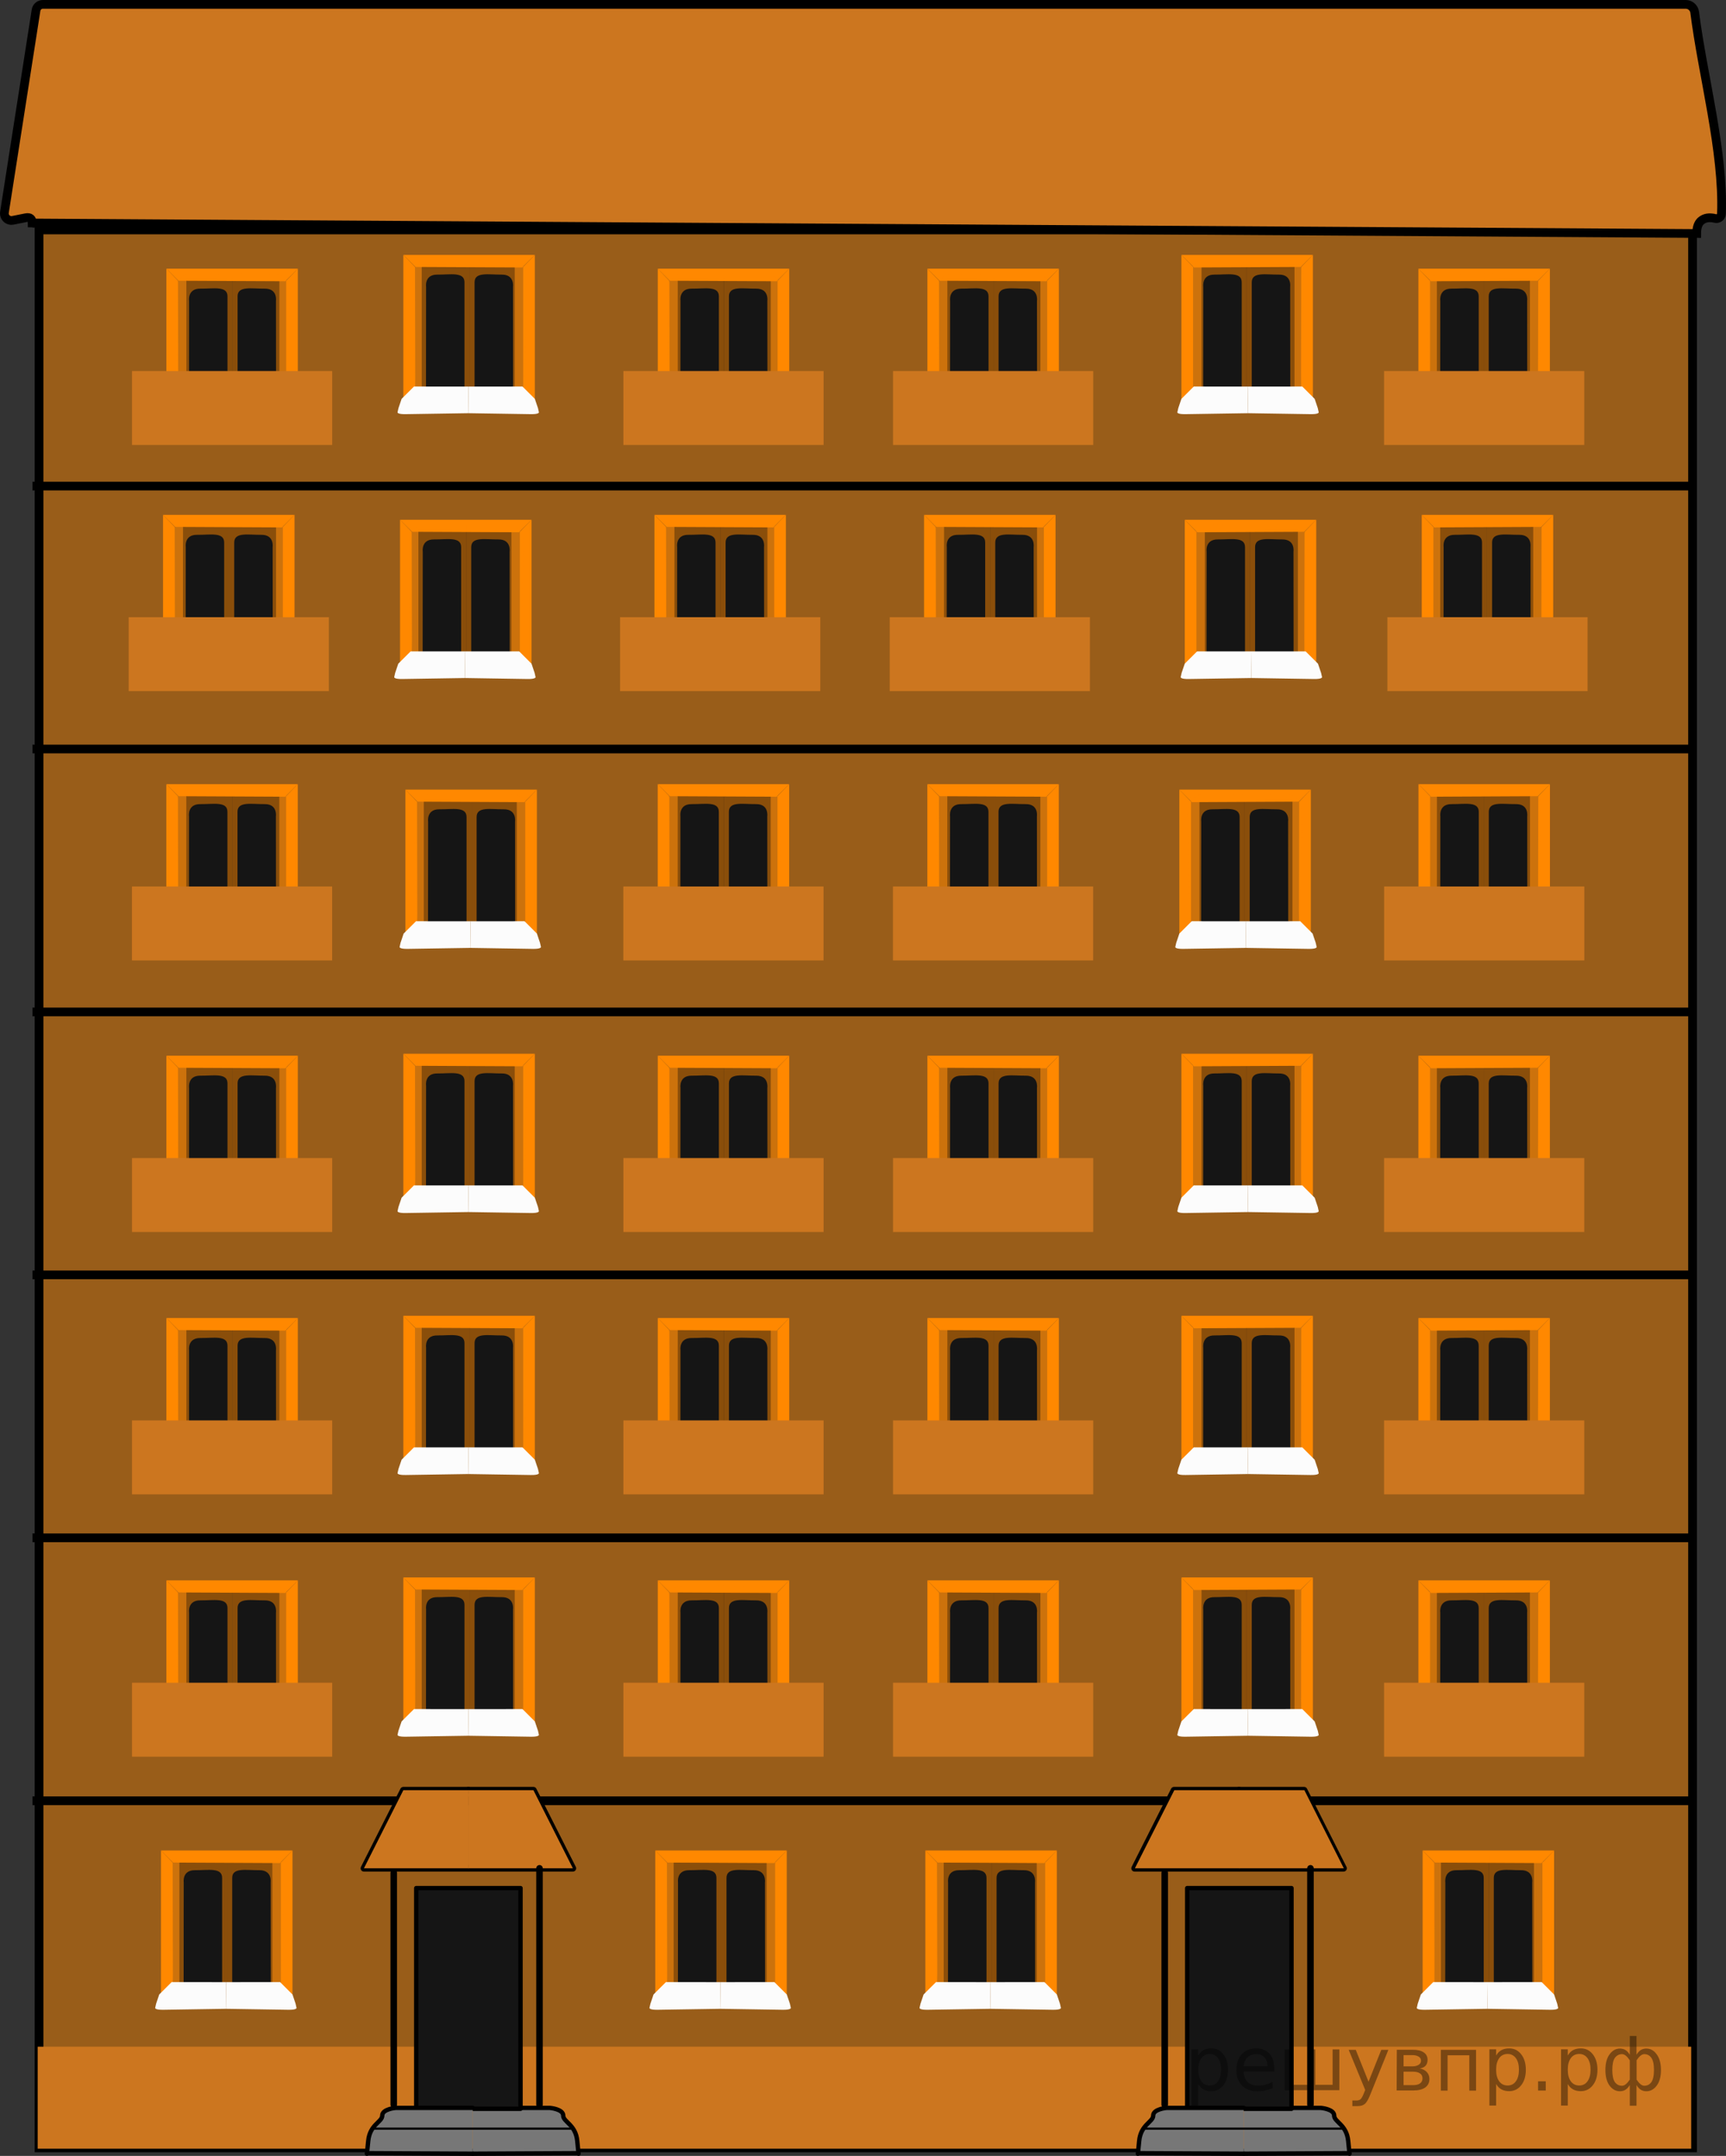 <?xml version="1.0" encoding="utf-8"?>
<!-- Generator: Adobe Illustrator 16.0.0, SVG Export Plug-In . SVG Version: 6.00 Build 0)  -->
<!DOCTYPE svg PUBLIC "-//W3C//DTD SVG 1.1//EN" "http://www.w3.org/Graphics/SVG/1.1/DTD/svg11.dtd">
<svg version="1.1" id="Слой_1" xmlns="http://www.w3.org/2000/svg" xmlns:xlink="http://www.w3.org/1999/xlink" x="0px" y="0px"
	 width="197.608px" height="246.841px" viewBox="155.809 329.601 197.608 246.841"
	 enable-background="new 155.809 329.601 197.608 246.841" xml:space="preserve">
<rect x="155.809" y="329.601" width="197.608" height="246.841" fill="#333333" stroke="none"/>
<rect x="160.279" y="355.148" opacity="0.5" fill="#FF8800" width="189.309" height="220.376"/>
<rect x="160.279" y="355.929" fill="none" stroke="#000000" stroke-miterlimit="10" width="189.309" height="219.595"/>
<g>
	<rect x="177.145" y="511.639" fill="#151515" width="10.649" height="15.037"/>
	<polygon fill="#FF8800" points="176.236,511.928 174.857,510.549 189.908,510.549 188.47,511.987 	"/>
	<polygon fill="#FF8800" points="174.857,510.549 174.857,527.202 176.219,525.897 176.189,511.928 	"/>
	<polygon fill="#FF8800" points="189.908,510.549 189.908,527.202 188.575,525.87 188.575,511.928 	"/>
	<path opacity="0.5" fill="#FF8800" d="M177.447,525.733l0.012-11.502c0,0-0.211-1.414,1.291-1.396s3.105-0.346,3.105,0.879
		c0,1.227,0,12.184,0,12.184h0.576v-14.744l-4.973,0.049c0,0-1.568-0.07-1.576,2.242s0.336,12.453,0.336,12.453L177.447,525.733z"/>
	<path opacity="0.5" fill="#FF8800" d="M187.416,525.733l-0.012-11.502c0,0,0.211-1.414-1.291-1.396s-3.105-0.346-3.105,0.879
		c0,1.227,0,12.184,0,12.184h-0.576v-14.744l4.972,0.049c0,0,1.568-0.07,1.577,2.242c0.008,2.313-0.336,12.453-0.336,12.453
		L187.416,525.733z"/>
	<rect x="170.923" y="522.267" fill="#CC761F" width="22.919" height="8.467"/>
</g>
<g>
	<rect x="204.091" y="510.493" fill="#151515" width="10.649" height="15.036"/>
	<polygon fill="#FF8800" points="203.369,511.59 201.99,510.211 217.041,510.211 215.603,511.649 	"/>
	<polygon fill="#FF8800" points="201.99,510.211 201.99,526.864 203.351,525.559 203.322,511.59 	"/>
	<polygon fill="#FF8800" points="217.041,510.211 217.041,526.864 215.708,525.532 215.708,511.59 	"/>
	<path opacity="0.5" fill="#FF8800" d="M204.58,525.364l0.012-11.502c0,0-0.211-1.414,1.291-1.396s3.105-0.346,3.105,0.879
		c0,1.227,0,12.184,0,12.184h0.576v-14.744l-4.973,0.049c0,0-1.568-0.07-1.576,2.242s0.336,12.453,0.336,12.453L204.58,525.364z"/>
	<path opacity="0.5" fill="#FF8800" d="M214.549,525.364l-0.012-11.502c0,0,0.211-1.414-1.291-1.396s-3.105-0.346-3.105,0.879
		c0,1.227,0,12.184,0,12.184h-0.576v-14.744l4.972,0.049c0,0,1.568-0.07,1.577,2.242c0.008,2.313-0.336,12.453-0.336,12.453
		L214.549,525.364z"/>
	<path fill="#FCFCFC" d="M214.4,525.282h1.229l1.415,1.414l0.357,1.059l0.107,0.477c0,0,0.046,0.236-0.954,0.215
		c-0.999-0.021-7.139-0.111-7.139-0.111l0.039-3.053H214.4z"/>
	<path fill="#FCFCFC" d="M204.431,525.282h-1.229l-1.416,1.414l-0.357,1.059l-0.107,0.477c0,0-0.046,0.236,0.953,0.215
		c1-0.021,7.141-0.111,7.141-0.111l0.039-3.053H204.431z"/>
</g>
<g>
	<rect x="176.343" y="541.757" fill="#151515" width="10.649" height="15.036"/>
	<polygon fill="#FF8800" points="175.621,542.855 174.242,541.476 189.293,541.476 187.855,542.914 	"/>
	<polygon fill="#FF8800" points="174.242,541.476 174.242,558.128 175.603,556.824 175.574,542.855 	"/>
	<polygon fill="#FF8800" points="189.293,541.476 189.293,558.128 187.96,556.796 187.96,542.855 	"/>
	<path opacity="0.5" fill="#FF8800" d="M176.832,556.628l0.012-11.502c0,0-0.211-1.414,1.291-1.396s3.105-0.346,3.105,0.879
		c0,1.227,0,12.184,0,12.184h0.576v-14.744l-4.973,0.049c0,0-1.568-0.07-1.576,2.242s0.336,12.453,0.336,12.453L176.832,556.628z"/>
	<path opacity="0.5" fill="#FF8800" d="M186.801,556.628l-0.012-11.502c0,0,0.211-1.414-1.291-1.396s-3.105-0.346-3.105,0.879
		c0,1.227,0,12.184,0,12.184h-0.576v-14.744l4.972,0.049c0,0,1.568-0.07,1.577,2.242c0.008,2.313-0.336,12.453-0.336,12.453
		L186.801,556.628z"/>
	<path fill="#FCFCFC" d="M186.652,556.546h1.229l1.415,1.414l0.357,1.059l0.107,0.477c0,0,0.046,0.236-0.954,0.215
		c-0.999-0.021-7.139-0.111-7.139-0.111l0.039-3.053H186.652z"/>
	<path fill="#FCFCFC" d="M176.683,556.546h-1.229l-1.416,1.414l-0.357,1.059l-0.107,0.477c0,0-0.046,0.236,0.953,0.215
		c1-0.021,7.141-0.111,7.141-0.111l0.039-3.053H176.683z"/>
</g>
<g>
	<rect x="232.934" y="541.757" fill="#151515" width="10.649" height="15.036"/>
	<polygon fill="#FF8800" points="232.213,542.855 230.834,541.476 245.885,541.476 244.447,542.914 	"/>
	<polygon fill="#FF8800" points="230.834,541.476 230.834,558.128 232.195,556.824 232.166,542.855 	"/>
	<polygon fill="#FF8800" points="245.885,541.476 245.885,558.128 244.552,556.796 244.552,542.855 	"/>
	<path opacity="0.5" fill="#FF8800" d="M233.424,556.628l0.012-11.502c0,0-0.211-1.414,1.291-1.396s3.105-0.346,3.105,0.879
		c0,1.227,0,12.184,0,12.184h0.576v-14.744l-4.973,0.049c0,0-1.568-0.07-1.576,2.242s0.336,12.453,0.336,12.453L233.424,556.628z"/>
	<path opacity="0.5" fill="#FF8800" d="M243.392,556.628l-0.012-11.502c0,0,0.211-1.414-1.291-1.396s-3.105-0.346-3.105,0.879
		c0,1.227,0,12.184,0,12.184h-0.576v-14.744l4.972,0.049c0,0,1.568-0.07,1.577,2.242c0.008,2.313-0.336,12.453-0.336,12.453
		L243.392,556.628z"/>
	<path fill="#FCFCFC" d="M243.244,556.546h1.229l1.415,1.414l0.357,1.059l0.107,0.477c0,0,0.046,0.236-0.954,0.215
		c-0.999-0.021-7.139-0.111-7.139-0.111l0.039-3.053H243.244z"/>
	<path fill="#FCFCFC" d="M233.275,556.546h-1.229l-1.416,1.414l-0.357,1.059l-0.107,0.477c0,0-0.046,0.236,0.953,0.215
		c1-0.021,7.141-0.111,7.141-0.111l0.039-3.053H233.275z"/>
</g>
<g>
	<rect x="263.854" y="541.757" fill="#151515" width="10.649" height="15.036"/>
	<polygon fill="#FF8800" points="263.133,542.855 261.754,541.476 276.804,541.476 275.367,542.914 	"/>
	<polygon fill="#FF8800" points="261.754,541.476 261.754,558.128 263.115,556.824 263.086,542.855 	"/>
	<polygon fill="#FF8800" points="276.804,541.476 276.804,558.128 275.471,556.796 275.471,542.855 	"/>
	<path opacity="0.5" fill="#FF8800" d="M264.344,556.628l0.012-11.502c0,0-0.211-1.414,1.291-1.396s3.105-0.346,3.105,0.879
		c0,1.227,0,12.184,0,12.184h0.576v-14.744l-4.973,0.049c0,0-1.568-0.07-1.576,2.242s0.336,12.453,0.336,12.453L264.344,556.628z"/>
	<path opacity="0.5" fill="#FF8800" d="M274.312,556.628l-0.012-11.502c0,0,0.211-1.414-1.291-1.396s-3.105-0.346-3.105,0.879
		c0,1.227,0,12.184,0,12.184h-0.576v-14.744l4.972,0.049c0,0,1.568-0.07,1.577,2.242c0.008,2.313-0.336,12.453-0.336,12.453
		L274.312,556.628z"/>
	<path fill="#FCFCFC" d="M274.164,556.546h1.229l1.415,1.414l0.357,1.059l0.107,0.477c0,0,0.046,0.236-0.954,0.215
		c-0.999-0.021-7.139-0.111-7.139-0.111l0.039-3.053H274.164z"/>
	<path fill="#FCFCFC" d="M264.195,556.546h-1.229l-1.416,1.414l-0.357,1.059l-0.107,0.477c0,0-0.046,0.236,0.953,0.215
		c1-0.021,7.141-0.111,7.141-0.111l0.039-3.053H264.195z"/>
</g>
<g>
	<rect x="320.783" y="541.757" fill="#151515" width="10.649" height="15.036"/>
	<polygon fill="#FF8800" points="320.062,542.855 318.683,541.476 333.734,541.476 332.296,542.914 	"/>
	<polygon fill="#FF8800" points="318.683,541.476 318.683,558.128 320.044,556.824 320.015,542.855 	"/>
	<polygon fill="#FF8800" points="333.734,541.476 333.734,558.128 332.401,556.796 332.401,542.855 	"/>
	<path opacity="0.5" fill="#FF8800" d="M321.273,556.628l0.012-11.502c0,0-0.211-1.414,1.291-1.396s3.105-0.346,3.105,0.879
		c0,1.227,0,12.184,0,12.184h0.576v-14.744l-4.973,0.049c0,0-1.568-0.07-1.576,2.242s0.336,12.453,0.336,12.453L321.273,556.628z"/>
	<path opacity="0.5" fill="#FF8800" d="M331.241,556.628l-0.012-11.502c0,0,0.211-1.414-1.291-1.396s-3.105-0.346-3.105,0.879
		c0,1.227,0,12.184,0,12.184h-0.576v-14.744l4.972,0.049c0,0,1.568-0.07,1.577,2.242c0.008,2.313-0.336,12.453-0.336,12.453
		L331.241,556.628z"/>
	<path fill="#FCFCFC" d="M331.093,556.546h1.229l1.415,1.414l0.357,1.059l0.107,0.477c0,0,0.046,0.236-0.954,0.215
		c-0.999-0.021-7.139-0.111-7.139-0.111l0.039-3.053H331.093z"/>
	<path fill="#FCFCFC" d="M321.124,556.546h-1.229l-1.416,1.414l-0.357,1.059l-0.107,0.477c0,0-0.046,0.236,0.953,0.215
		c1-0.021,7.141-0.111,7.141-0.111l0.039-3.053H321.124z"/>
</g>
<g>
	<rect x="177.145" y="481.602" fill="#151515" width="10.649" height="15.037"/>
	<polygon fill="#FF8800" points="176.236,481.891 174.857,480.512 189.908,480.512 188.47,481.95 	"/>
	<polygon fill="#FF8800" points="174.857,480.512 174.857,497.165 176.219,495.86 176.189,481.891 	"/>
	<polygon fill="#FF8800" points="189.908,480.512 189.908,497.165 188.575,495.833 188.575,481.891 	"/>
	<path opacity="0.5" fill="#FF8800" d="M177.447,495.696l0.012-11.502c0,0-0.211-1.414,1.291-1.396s3.105-0.346,3.105,0.879
		c0,1.227,0,12.184,0,12.184h0.576v-14.744l-4.973,0.049c0,0-1.568-0.07-1.576,2.242s0.336,12.453,0.336,12.453L177.447,495.696z"/>
	<path opacity="0.5" fill="#FF8800" d="M187.416,495.696l-0.012-11.502c0,0,0.211-1.414-1.291-1.396s-3.105-0.346-3.105,0.879
		c0,1.227,0,12.184,0,12.184h-0.576v-14.744l4.972,0.049c0,0,1.568-0.07,1.577,2.242c0.008,2.313-0.336,12.453-0.336,12.453
		L187.416,495.696z"/>
	<rect x="170.923" y="492.23" fill="#CC761F" width="22.919" height="8.467"/>
</g>
<g>
	<rect x="204.091" y="480.529" fill="#151515" width="10.649" height="15.036"/>
	<polygon fill="#FF8800" points="203.369,481.626 201.99,480.248 217.041,480.248 215.603,481.685 	"/>
	<polygon fill="#FF8800" points="201.99,480.248 201.99,496.9 203.351,495.595 203.322,481.626 	"/>
	<polygon fill="#FF8800" points="217.041,480.248 217.041,496.9 215.708,495.568 215.708,481.626 	"/>
	<path opacity="0.5" fill="#FF8800" d="M204.58,495.4l0.012-11.502c0,0-0.211-1.414,1.291-1.396s3.105-0.346,3.105,0.879
		c0,1.227,0,12.184,0,12.184h0.576V480.82l-4.973,0.049c0,0-1.568-0.07-1.576,2.242s0.336,12.453,0.336,12.453L204.58,495.4z"/>
	<path opacity="0.5" fill="#FF8800" d="M214.549,495.4l-0.012-11.502c0,0,0.211-1.414-1.291-1.396s-3.105-0.346-3.105,0.879
		c0,1.227,0,12.184,0,12.184h-0.576V480.82l4.972,0.049c0,0,1.568-0.07,1.577,2.242c0.008,2.313-0.336,12.453-0.336,12.453
		L214.549,495.4z"/>
	<path fill="#FCFCFC" d="M214.4,495.318h1.229l1.415,1.414l0.357,1.059l0.107,0.477c0,0,0.046,0.236-0.954,0.215
		c-0.999-0.021-7.139-0.111-7.139-0.111l0.039-3.053H214.4z"/>
	<path fill="#FCFCFC" d="M204.431,495.318h-1.229l-1.416,1.414l-0.357,1.059l-0.107,0.477c0,0-0.046,0.236,0.953,0.215
		c1-0.021,7.141-0.111,7.141-0.111l0.039-3.053H204.431z"/>
</g>
<g>
	<rect x="177.145" y="451.565" fill="#151515" width="10.649" height="15.037"/>
	<polygon fill="#FF8800" points="176.236,451.854 174.857,450.475 189.908,450.475 188.47,451.913 	"/>
	<polygon fill="#FF8800" points="174.857,450.475 174.857,467.127 176.219,465.823 176.189,451.854 	"/>
	<polygon fill="#FF8800" points="189.908,450.475 189.908,467.127 188.575,465.795 188.575,451.854 	"/>
	<path opacity="0.5" fill="#FF8800" d="M177.447,465.659l0.012-11.502c0,0-0.211-1.414,1.291-1.396s3.105-0.346,3.105,0.879
		c0,1.227,0,12.184,0,12.184h0.576v-14.744l-4.973,0.049c0,0-1.568-0.07-1.576,2.242s0.336,12.453,0.336,12.453L177.447,465.659z"/>
	<path opacity="0.5" fill="#FF8800" d="M187.416,465.659l-0.012-11.502c0,0,0.211-1.414-1.291-1.396s-3.105-0.346-3.105,0.879
		c0,1.227,0,12.184,0,12.184h-0.576v-14.744l4.972,0.049c0,0,1.568-0.07,1.577,2.242c0.008,2.313-0.336,12.453-0.336,12.453
		L187.416,465.659z"/>
	<rect x="170.923" y="462.193" fill="#CC761F" width="22.919" height="8.467"/>
</g>
<g>
	<rect x="204.091" y="450.532" fill="#151515" width="10.649" height="15.036"/>
	<polygon fill="#FF8800" points="203.369,451.629 201.99,450.25 217.041,450.25 215.603,451.688 	"/>
	<polygon fill="#FF8800" points="201.99,450.25 201.99,466.903 203.351,465.598 203.322,451.629 	"/>
	<polygon fill="#FF8800" points="217.041,450.25 217.041,466.903 215.708,465.571 215.708,451.629 	"/>
	<path opacity="0.5" fill="#FF8800" d="M204.58,465.403l0.012-11.502c0,0-0.211-1.414,1.291-1.396s3.105-0.346,3.105,0.879
		c0,1.227,0,12.184,0,12.184h0.576v-14.744l-4.973,0.049c0,0-1.568-0.07-1.576,2.242s0.336,12.453,0.336,12.453L204.58,465.403z"/>
	<path opacity="0.5" fill="#FF8800" d="M214.549,465.403l-0.012-11.502c0,0,0.211-1.414-1.291-1.396s-3.105-0.346-3.105,0.879
		c0,1.227,0,12.184,0,12.184h-0.576v-14.744l4.972,0.049c0,0,1.568-0.07,1.577,2.242c0.008,2.313-0.336,12.453-0.336,12.453
		L214.549,465.403z"/>
	<path fill="#FCFCFC" d="M214.4,465.321h1.229l1.415,1.414l0.357,1.059l0.107,0.477c0,0,0.046,0.236-0.954,0.215
		c-0.999-0.021-7.139-0.111-7.139-0.111l0.039-3.053H214.4z"/>
	<path fill="#FCFCFC" d="M204.431,465.321h-1.229l-1.416,1.414l-0.357,1.059l-0.107,0.477c0,0-0.046,0.236,0.953,0.215
		c1-0.021,7.141-0.111,7.141-0.111l0.039-3.053H204.431z"/>
</g>
<g>
	<rect x="177.138" y="420.473" fill="#151515" width="10.649" height="15.037"/>
	<polygon fill="#FF8800" points="176.229,420.762 174.85,419.383 189.901,419.383 188.463,420.821 	"/>
	<polygon fill="#FF8800" points="174.85,419.383 174.85,436.036 176.211,434.731 176.182,420.762 	"/>
	<polygon fill="#FF8800" points="189.901,419.383 189.901,436.036 188.568,434.704 188.568,420.762 	"/>
	<path opacity="0.5" fill="#FF8800" d="M177.44,434.567l0.012-11.502c0,0-0.211-1.414,1.291-1.396s3.105-0.346,3.105,0.879
		c0,1.227,0,12.184,0,12.184h0.576v-14.744l-4.973,0.049c0,0-1.568-0.07-1.576,2.242s0.336,12.453,0.336,12.453L177.44,434.567z"/>
	<path opacity="0.5" fill="#FF8800" d="M187.408,434.567l-0.012-11.502c0,0,0.211-1.414-1.291-1.396S183,421.323,183,422.547
		c0,1.227,0,12.184,0,12.184h-0.576v-14.744l4.972,0.049c0,0,1.568-0.07,1.577,2.242c0.008,2.313-0.336,12.453-0.336,12.453
		L187.408,434.567z"/>
	<rect x="170.916" y="431.101" fill="#CC761F" width="22.919" height="8.467"/>
</g>
<g>
	<rect x="204.326" y="420.289" fill="#151515" width="10.649" height="15.036"/>
	<polygon fill="#FF8800" points="203.604,421.386 202.225,420.007 217.276,420.007 215.839,421.445 	"/>
	<polygon fill="#FF8800" points="202.225,420.007 202.225,436.66 203.587,435.355 203.557,421.386 	"/>
	<polygon fill="#FF8800" points="217.276,420.007 217.276,436.66 215.943,435.328 215.943,421.386 	"/>
	<path opacity="0.5" fill="#FF8800" d="M204.815,435.16l0.012-11.502c0,0-0.211-1.414,1.291-1.396s3.105-0.346,3.105,0.879
		c0,1.227,0,12.184,0,12.184h0.576V420.58l-4.973,0.049c0,0-1.568-0.07-1.576,2.242s0.336,12.453,0.336,12.453L204.815,435.16z"/>
	<path opacity="0.5" fill="#FF8800" d="M214.784,435.16l-0.012-11.502c0,0,0.211-1.414-1.291-1.396s-3.105-0.346-3.105,0.879
		c0,1.227,0,12.184,0,12.184H209.8V420.58l4.972,0.049c0,0,1.568-0.07,1.577,2.242c0.008,2.313-0.336,12.453-0.336,12.453
		L214.784,435.16z"/>
	<path fill="#FCFCFC" d="M214.635,435.078h1.229l1.415,1.414l0.357,1.059l0.107,0.477c0,0,0.046,0.236-0.954,0.215
		c-0.999-0.021-7.139-0.111-7.139-0.111l0.039-3.053H214.635z"/>
	<path fill="#FCFCFC" d="M204.667,435.078h-1.229l-1.416,1.414l-0.357,1.059l-0.107,0.477c0,0-0.046,0.236,0.953,0.215
		c1-0.021,7.141-0.111,7.141-0.111l0.039-3.053H204.667z"/>
</g>
<g>
	<rect x="176.764" y="389.64" fill="#151515" width="10.649" height="15.037"/>
	<polygon fill="#FF8800" points="175.855,389.929 174.476,388.55 189.527,388.55 188.089,389.988 	"/>
	<polygon fill="#FF8800" points="174.476,388.55 174.476,405.203 175.837,403.898 175.808,389.929 	"/>
	<polygon fill="#FF8800" points="189.527,388.55 189.527,405.203 188.194,403.871 188.194,389.929 	"/>
	<path opacity="0.5" fill="#FF8800" d="M177.066,403.734l0.012-11.502c0,0-0.211-1.414,1.291-1.396s3.105-0.346,3.105,0.879
		c0,1.227,0,12.184,0,12.184h0.576v-14.744l-4.973,0.049c0,0-1.568-0.07-1.576,2.242s0.336,12.453,0.336,12.453L177.066,403.734z"/>
	<path opacity="0.5" fill="#FF8800" d="M187.034,403.734l-0.012-11.502c0,0,0.211-1.414-1.291-1.396s-3.105-0.346-3.105,0.879
		c0,1.227,0,12.184,0,12.184h-0.576v-14.744l4.972,0.049c0,0,1.568-0.07,1.577,2.242c0.008,2.313-0.336,12.453-0.336,12.453
		L187.034,403.734z"/>
	<rect x="170.542" y="400.268" fill="#CC761F" width="22.919" height="8.467"/>
</g>
<g>
	<rect x="203.709" y="389.39" fill="#151515" width="10.649" height="15.036"/>
	<polygon fill="#FF8800" points="202.988,390.487 201.609,389.108 216.659,389.108 215.222,390.546 	"/>
	<polygon fill="#FF8800" points="201.609,389.108 201.609,405.761 202.97,404.456 202.941,390.487 	"/>
	<polygon fill="#FF8800" points="216.659,389.108 216.659,405.761 215.326,404.429 215.326,390.487 	"/>
	<path opacity="0.5" fill="#FF8800" d="M204.198,404.261l0.012-11.502c0,0-0.211-1.414,1.291-1.396s3.105-0.346,3.105,0.879
		c0,1.227,0,12.184,0,12.184h0.576v-14.744l-4.973,0.049c0,0-1.568-0.07-1.576,2.242s0.336,12.453,0.336,12.453L204.198,404.261z"/>
	<path opacity="0.5" fill="#FF8800" d="M214.167,404.261l-0.012-11.502c0,0,0.211-1.414-1.291-1.396s-3.105-0.346-3.105,0.879
		c0,1.227,0,12.184,0,12.184h-0.576v-14.744l4.972,0.049c0,0,1.568-0.07,1.577,2.242c0.008,2.313-0.336,12.453-0.336,12.453
		L214.167,404.261z"/>
	<path fill="#FCFCFC" d="M214.019,404.179h1.229l1.415,1.414l0.357,1.059l0.107,0.477c0,0,0.046,0.236-0.954,0.215
		c-0.999-0.021-7.139-0.111-7.139-0.111l0.039-3.053H214.019z"/>
	<path fill="#FCFCFC" d="M204.05,404.179h-1.229l-1.416,1.414l-0.357,1.059l-0.107,0.477c0,0-0.046,0.236,0.953,0.215
		c1-0.021,7.141-0.111,7.141-0.111l0.039-3.053H204.05z"/>
</g>
<g>
	<rect x="177.145" y="361.454" fill="#151515" width="10.649" height="15.037"/>
	<polygon fill="#FF8800" points="176.236,361.743 174.857,360.364 189.908,360.364 188.47,361.801 	"/>
	<polygon fill="#FF8800" points="174.857,360.364 174.857,377.016 176.219,375.711 176.189,361.743 	"/>
	<polygon fill="#FF8800" points="189.908,360.364 189.908,377.016 188.575,375.684 188.575,361.743 	"/>
	<path opacity="0.5" fill="#FF8800" d="M177.447,375.547l0.012-11.502c0,0-0.211-1.414,1.291-1.396s3.105-0.346,3.105,0.879
		c0,1.227,0,12.184,0,12.184h0.576v-14.744l-4.973,0.049c0,0-1.568-0.07-1.576,2.242s0.336,12.453,0.336,12.453L177.447,375.547z"/>
	<path opacity="0.5" fill="#FF8800" d="M187.416,375.547l-0.012-11.502c0,0,0.211-1.414-1.291-1.396s-3.105-0.346-3.105,0.879
		c0,1.227,0,12.184,0,12.184h-0.576v-14.744l4.972,0.049c0,0,1.568-0.07,1.577,2.242c0.008,2.313-0.336,12.453-0.336,12.453
		L187.416,375.547z"/>
	<rect x="170.923" y="372.082" fill="#CC761F" width="22.919" height="8.467"/>
</g>
<g>
	<rect x="204.091" y="359.068" fill="#151515" width="10.649" height="15.036"/>
	<polygon fill="#FF8800" points="203.369,360.166 201.99,358.787 217.041,358.787 215.603,360.224 	"/>
	<polygon fill="#FF8800" points="201.99,358.787 201.99,375.439 203.351,374.134 203.322,360.166 	"/>
	<polygon fill="#FF8800" points="217.041,358.787 217.041,375.439 215.708,374.107 215.708,360.166 	"/>
	<path opacity="0.5" fill="#FF8800" d="M204.58,373.939l0.012-11.502c0,0-0.211-1.414,1.291-1.396s3.105-0.346,3.105,0.879
		c0,1.227,0,12.184,0,12.184h0.576v-14.744l-4.973,0.049c0,0-1.568-0.07-1.576,2.242s0.336,12.453,0.336,12.453L204.58,373.939z"/>
	<path opacity="0.5" fill="#FF8800" d="M214.549,373.939l-0.012-11.502c0,0,0.211-1.414-1.291-1.396s-3.105-0.346-3.105,0.879
		c0,1.227,0,12.184,0,12.184h-0.576v-14.744l4.972,0.049c0,0,1.568-0.07,1.577,2.242c0.008,2.313-0.336,12.453-0.336,12.453
		L214.549,373.939z"/>
	<path fill="#FCFCFC" d="M214.4,373.857h1.229l1.415,1.414l0.357,1.059l0.107,0.477c0,0,0.046,0.236-0.954,0.215
		c-0.999-0.021-7.139-0.111-7.139-0.111l0.039-3.053H214.4z"/>
	<path fill="#FCFCFC" d="M204.431,373.857h-1.229l-1.416,1.414l-0.357,1.059l-0.107,0.477c0,0-0.046,0.236,0.953,0.215
		c1-0.021,7.141-0.111,7.141-0.111l0.039-3.053H204.431z"/>
</g>
<g>
	<rect x="233.403" y="511.639" fill="#151515" width="10.649" height="15.037"/>
	<polygon fill="#FF8800" points="232.494,511.928 231.115,510.549 246.166,510.549 244.728,511.987 	"/>
	<polygon fill="#FF8800" points="231.115,510.549 231.115,527.202 232.476,525.897 232.447,511.928 	"/>
	<polygon fill="#FF8800" points="246.166,510.549 246.166,527.202 244.833,525.87 244.833,511.928 	"/>
	<path opacity="0.5" fill="#FF8800" d="M233.705,525.733l0.012-11.502c0,0-0.211-1.414,1.291-1.396s3.105-0.346,3.105,0.879
		c0,1.227,0,12.184,0,12.184h0.576v-14.744l-4.973,0.049c0,0-1.568-0.07-1.576,2.242s0.336,12.453,0.336,12.453L233.705,525.733z"/>
	<path opacity="0.5" fill="#FF8800" d="M243.674,525.733l-0.012-11.502c0,0,0.211-1.414-1.291-1.396s-3.105-0.346-3.105,0.879
		c0,1.227,0,12.184,0,12.184h-0.576v-14.744l4.972,0.049c0,0,1.568-0.07,1.577,2.242c0.008,2.313-0.336,12.453-0.336,12.453
		L243.674,525.733z"/>
	<rect x="227.181" y="522.267" fill="#CC761F" width="22.919" height="8.467"/>
</g>
<g>
	<rect x="233.403" y="481.602" fill="#151515" width="10.649" height="15.037"/>
	<polygon fill="#FF8800" points="232.494,481.891 231.115,480.512 246.166,480.512 244.728,481.95 	"/>
	<polygon fill="#FF8800" points="231.115,480.512 231.115,497.165 232.476,495.86 232.447,481.891 	"/>
	<polygon fill="#FF8800" points="246.166,480.512 246.166,497.165 244.833,495.833 244.833,481.891 	"/>
	<path opacity="0.5" fill="#FF8800" d="M233.705,495.696l0.012-11.502c0,0-0.211-1.414,1.291-1.396s3.105-0.346,3.105,0.879
		c0,1.227,0,12.184,0,12.184h0.576v-14.744l-4.973,0.049c0,0-1.568-0.07-1.576,2.242s0.336,12.453,0.336,12.453L233.705,495.696z"/>
	<path opacity="0.5" fill="#FF8800" d="M243.674,495.696l-0.012-11.502c0,0,0.211-1.414-1.291-1.396s-3.105-0.346-3.105,0.879
		c0,1.227,0,12.184,0,12.184h-0.576v-14.744l4.972,0.049c0,0,1.568-0.07,1.577,2.242c0.008,2.313-0.336,12.453-0.336,12.453
		L243.674,495.696z"/>
	<rect x="227.181" y="492.23" fill="#CC761F" width="22.919" height="8.467"/>
</g>
<g>
	<rect x="233.403" y="451.565" fill="#151515" width="10.649" height="15.037"/>
	<polygon fill="#FF8800" points="232.494,451.854 231.115,450.475 246.166,450.475 244.728,451.913 	"/>
	<polygon fill="#FF8800" points="231.115,450.475 231.115,467.127 232.476,465.823 232.447,451.854 	"/>
	<polygon fill="#FF8800" points="246.166,450.475 246.166,467.127 244.833,465.795 244.833,451.854 	"/>
	<path opacity="0.5" fill="#FF8800" d="M233.705,465.659l0.012-11.502c0,0-0.211-1.414,1.291-1.396s3.105-0.346,3.105,0.879
		c0,1.227,0,12.184,0,12.184h0.576v-14.744l-4.973,0.049c0,0-1.568-0.07-1.576,2.242s0.336,12.453,0.336,12.453L233.705,465.659z"/>
	<path opacity="0.5" fill="#FF8800" d="M243.674,465.659l-0.012-11.502c0,0,0.211-1.414-1.291-1.396s-3.105-0.346-3.105,0.879
		c0,1.227,0,12.184,0,12.184h-0.576v-14.744l4.972,0.049c0,0,1.568-0.07,1.577,2.242c0.008,2.313-0.336,12.453-0.336,12.453
		L243.674,465.659z"/>
	<rect x="227.181" y="462.193" fill="#CC761F" width="22.919" height="8.467"/>
</g>
<g>
	<rect x="233.396" y="420.473" fill="#151515" width="10.649" height="15.037"/>
	<polygon fill="#FF8800" points="232.487,420.762 231.108,419.383 246.158,419.383 244.721,420.821 	"/>
	<polygon fill="#FF8800" points="231.108,419.383 231.108,436.036 232.469,434.731 232.44,420.762 	"/>
	<polygon fill="#FF8800" points="246.158,419.383 246.158,436.036 244.825,434.704 244.825,420.762 	"/>
	<path opacity="0.5" fill="#FF8800" d="M233.698,434.567l0.012-11.502c0,0-0.211-1.414,1.291-1.396s3.105-0.346,3.105,0.879
		c0,1.227,0,12.184,0,12.184h0.576v-14.744l-4.973,0.049c0,0-1.568-0.07-1.576,2.242s0.336,12.453,0.336,12.453L233.698,434.567z"/>
	<path opacity="0.5" fill="#FF8800" d="M243.666,434.567l-0.012-11.502c0,0,0.211-1.414-1.291-1.396s-3.105-0.346-3.105,0.879
		c0,1.227,0,12.184,0,12.184h-0.576v-14.744l4.972,0.049c0,0,1.568-0.07,1.577,2.242c0.008,2.313-0.336,12.453-0.336,12.453
		L243.666,434.567z"/>
	<rect x="227.174" y="431.101" fill="#CC761F" width="22.919" height="8.467"/>
</g>
<g>
	<rect x="233.022" y="389.64" fill="#151515" width="10.649" height="15.037"/>
	<polygon fill="#FF8800" points="232.113,389.929 230.734,388.55 245.784,388.55 244.347,389.988 	"/>
	<polygon fill="#FF8800" points="230.734,388.55 230.734,405.203 232.095,403.898 232.066,389.929 	"/>
	<polygon fill="#FF8800" points="245.784,388.55 245.784,405.203 244.451,403.871 244.451,389.929 	"/>
	<path opacity="0.5" fill="#FF8800" d="M233.323,403.734l0.012-11.502c0,0-0.211-1.414,1.291-1.396s3.105-0.346,3.105,0.879
		c0,1.227,0,12.184,0,12.184h0.576v-14.744l-4.973,0.049c0,0-1.568-0.07-1.576,2.242s0.336,12.453,0.336,12.453L233.323,403.734z"/>
	<path opacity="0.5" fill="#FF8800" d="M243.292,403.734l-0.012-11.502c0,0,0.211-1.414-1.291-1.396s-3.105-0.346-3.105,0.879
		c0,1.227,0,12.184,0,12.184h-0.576v-14.744l4.972,0.049c0,0,1.568-0.07,1.577,2.242c0.008,2.313-0.336,12.453-0.336,12.453
		L243.292,403.734z"/>
	<rect x="226.8" y="400.268" fill="#CC761F" width="22.919" height="8.467"/>
</g>
<g>
	<rect x="233.403" y="361.454" fill="#151515" width="10.649" height="15.037"/>
	<polygon fill="#FF8800" points="232.494,361.743 231.115,360.364 246.166,360.364 244.728,361.801 	"/>
	<polygon fill="#FF8800" points="231.115,360.364 231.115,377.016 232.476,375.711 232.447,361.743 	"/>
	<polygon fill="#FF8800" points="246.166,360.364 246.166,377.016 244.833,375.684 244.833,361.743 	"/>
	<path opacity="0.5" fill="#FF8800" d="M233.705,375.547l0.012-11.502c0,0-0.211-1.414,1.291-1.396s3.105-0.346,3.105,0.879
		c0,1.227,0,12.184,0,12.184h0.576v-14.744l-4.973,0.049c0,0-1.568-0.07-1.576,2.242s0.336,12.453,0.336,12.453L233.705,375.547z"/>
	<path opacity="0.5" fill="#FF8800" d="M243.674,375.547l-0.012-11.502c0,0,0.211-1.414-1.291-1.396s-3.105-0.346-3.105,0.879
		c0,1.227,0,12.184,0,12.184h-0.576v-14.744l4.972,0.049c0,0,1.568-0.07,1.577,2.242c0.008,2.313-0.336,12.453-0.336,12.453
		L243.674,375.547z"/>
	<rect x="227.181" y="372.082" fill="#CC761F" width="22.919" height="8.467"/>
</g>
<g>
	<rect x="264.274" y="511.639" fill="#151515" width="10.649" height="15.037"/>
	<polygon fill="#FF8800" points="263.365,511.928 261.986,510.549 277.037,510.549 275.599,511.987 	"/>
	<polygon fill="#FF8800" points="261.986,510.549 261.986,527.202 263.347,525.897 263.318,511.928 	"/>
	<polygon fill="#FF8800" points="277.037,510.549 277.037,527.202 275.704,525.87 275.704,511.928 	"/>
	<path opacity="0.5" fill="#FF8800" d="M264.576,525.733l0.012-11.502c0,0-0.211-1.414,1.291-1.396s3.105-0.346,3.105,0.879
		c0,1.227,0,12.184,0,12.184h0.576v-14.744l-4.973,0.049c0,0-1.568-0.07-1.576,2.242s0.336,12.453,0.336,12.453L264.576,525.733z"/>
	<path opacity="0.5" fill="#FF8800" d="M274.545,525.733l-0.012-11.502c0,0,0.211-1.414-1.291-1.396s-3.105-0.346-3.105,0.879
		c0,1.227,0,12.184,0,12.184h-0.576v-14.744l4.972,0.049c0,0,1.568-0.07,1.577,2.242c0.008,2.313-0.336,12.453-0.336,12.453
		L274.545,525.733z"/>
	<rect x="258.052" y="522.267" fill="#CC761F" width="22.919" height="8.467"/>
</g>
<g>
	<rect x="264.274" y="481.602" fill="#151515" width="10.649" height="15.037"/>
	<polygon fill="#FF8800" points="263.365,481.891 261.986,480.512 277.037,480.512 275.599,481.95 	"/>
	<polygon fill="#FF8800" points="261.986,480.512 261.986,497.165 263.347,495.86 263.318,481.891 	"/>
	<polygon fill="#FF8800" points="277.037,480.512 277.037,497.165 275.704,495.833 275.704,481.891 	"/>
	<path opacity="0.5" fill="#FF8800" d="M264.576,495.696l0.012-11.502c0,0-0.211-1.414,1.291-1.396s3.105-0.346,3.105,0.879
		c0,1.227,0,12.184,0,12.184h0.576v-14.744l-4.973,0.049c0,0-1.568-0.07-1.576,2.242s0.336,12.453,0.336,12.453L264.576,495.696z"/>
	<path opacity="0.5" fill="#FF8800" d="M274.545,495.696l-0.012-11.502c0,0,0.211-1.414-1.291-1.396s-3.105-0.346-3.105,0.879
		c0,1.227,0,12.184,0,12.184h-0.576v-14.744l4.972,0.049c0,0,1.568-0.07,1.577,2.242c0.008,2.313-0.336,12.453-0.336,12.453
		L274.545,495.696z"/>
	<rect x="258.052" y="492.23" fill="#CC761F" width="22.919" height="8.467"/>
</g>
<g>
	<rect x="264.274" y="451.565" fill="#151515" width="10.649" height="15.037"/>
	<polygon fill="#FF8800" points="263.365,451.854 261.986,450.475 277.037,450.475 275.599,451.913 	"/>
	<polygon fill="#FF8800" points="261.986,450.475 261.986,467.127 263.347,465.823 263.318,451.854 	"/>
	<polygon fill="#FF8800" points="277.037,450.475 277.037,467.127 275.704,465.795 275.704,451.854 	"/>
	<path opacity="0.5" fill="#FF8800" d="M264.576,465.659l0.012-11.502c0,0-0.211-1.414,1.291-1.396s3.105-0.346,3.105,0.879
		c0,1.227,0,12.184,0,12.184h0.576v-14.744l-4.973,0.049c0,0-1.568-0.07-1.576,2.242s0.336,12.453,0.336,12.453L264.576,465.659z"/>
	<path opacity="0.5" fill="#FF8800" d="M274.545,465.659l-0.012-11.502c0,0,0.211-1.414-1.291-1.396s-3.105-0.346-3.105,0.879
		c0,1.227,0,12.184,0,12.184h-0.576v-14.744l4.972,0.049c0,0,1.568-0.07,1.577,2.242c0.008,2.313-0.336,12.453-0.336,12.453
		L274.545,465.659z"/>
	<rect x="258.052" y="462.193" fill="#CC761F" width="22.919" height="8.467"/>
</g>
<g>
	<rect x="264.267" y="420.473" fill="#151515" width="10.649" height="15.037"/>
	<polygon fill="#FF8800" points="263.358,420.762 261.979,419.383 277.03,419.383 275.592,420.821 	"/>
	<polygon fill="#FF8800" points="261.979,419.383 261.979,436.036 263.34,434.731 263.311,420.762 	"/>
	<polygon fill="#FF8800" points="277.03,419.383 277.03,436.036 275.697,434.704 275.697,420.762 	"/>
	<path opacity="0.5" fill="#FF8800" d="M264.569,434.567l0.012-11.502c0,0-0.211-1.414,1.291-1.396s3.105-0.346,3.105,0.879
		c0,1.227,0,12.184,0,12.184h0.576v-14.744l-4.973,0.049c0,0-1.568-0.07-1.576,2.242s0.336,12.453,0.336,12.453L264.569,434.567z"/>
	<path opacity="0.5" fill="#FF8800" d="M274.537,434.567l-0.012-11.502c0,0,0.211-1.414-1.291-1.396s-3.105-0.346-3.105,0.879
		c0,1.227,0,12.184,0,12.184h-0.576v-14.744l4.972,0.049c0,0,1.568-0.07,1.577,2.242c0.008,2.313-0.336,12.453-0.336,12.453
		L274.537,434.567z"/>
	<rect x="258.045" y="431.101" fill="#CC761F" width="22.919" height="8.467"/>
</g>
<g>
	<rect x="263.893" y="389.64" fill="#151515" width="10.649" height="15.037"/>
	<polygon fill="#FF8800" points="262.984,389.929 261.605,388.55 276.656,388.55 275.218,389.988 	"/>
	<polygon fill="#FF8800" points="261.605,388.55 261.605,405.203 262.966,403.898 262.937,389.929 	"/>
	<polygon fill="#FF8800" points="276.656,388.55 276.656,405.203 275.323,403.871 275.323,389.929 	"/>
	<path opacity="0.5" fill="#FF8800" d="M264.195,403.734l0.012-11.502c0,0-0.211-1.414,1.291-1.396s3.105-0.346,3.105,0.879
		c0,1.227,0,12.184,0,12.184h0.576v-14.744l-4.973,0.049c0,0-1.568-0.07-1.576,2.242s0.336,12.453,0.336,12.453L264.195,403.734z"/>
	<path opacity="0.5" fill="#FF8800" d="M274.163,403.734l-0.012-11.502c0,0,0.211-1.414-1.291-1.396s-3.105-0.346-3.105,0.879
		c0,1.227,0,12.184,0,12.184h-0.576v-14.744l4.972,0.049c0,0,1.568-0.07,1.577,2.242c0.008,2.313-0.336,12.453-0.336,12.453
		L274.163,403.734z"/>
	<rect x="257.671" y="400.268" fill="#CC761F" width="22.919" height="8.467"/>
</g>
<g>
	<rect x="264.274" y="361.454" fill="#151515" width="10.649" height="15.037"/>
	<polygon fill="#FF8800" points="263.365,361.743 261.986,360.364 277.037,360.364 275.599,361.801 	"/>
	<polygon fill="#FF8800" points="261.986,360.364 261.986,377.016 263.347,375.711 263.318,361.743 	"/>
	<polygon fill="#FF8800" points="277.037,360.364 277.037,377.016 275.704,375.684 275.704,361.743 	"/>
	<path opacity="0.5" fill="#FF8800" d="M264.576,375.547l0.012-11.502c0,0-0.211-1.414,1.291-1.396s3.105-0.346,3.105,0.879
		c0,1.227,0,12.184,0,12.184h0.576v-14.744l-4.973,0.049c0,0-1.568-0.07-1.576,2.242s0.336,12.453,0.336,12.453L264.576,375.547z"/>
	<path opacity="0.5" fill="#FF8800" d="M274.545,375.547l-0.012-11.502c0,0,0.211-1.414-1.291-1.396s-3.105-0.346-3.105,0.879
		c0,1.227,0,12.184,0,12.184h-0.576v-14.744l4.972,0.049c0,0,1.568-0.07,1.577,2.242c0.008,2.313-0.336,12.453-0.336,12.453
		L274.545,375.547z"/>
	<rect x="258.052" y="372.082" fill="#CC761F" width="22.919" height="8.467"/>
</g>
<g>
	<rect x="320.316" y="511.639" fill="#151515" width="10.648" height="15.037"/>
	<polygon fill="#FF8800" points="331.873,511.928 333.252,510.549 318.202,510.549 319.64,511.987 	"/>
	<polygon fill="#FF8800" points="333.252,510.549 333.252,527.202 331.891,525.897 331.92,511.928 	"/>
	<polygon fill="#FF8800" points="318.202,510.549 318.202,527.202 319.534,525.87 319.534,511.928 	"/>
	<path opacity="0.5" fill="#FF8800" d="M330.662,525.733l-0.012-11.502c0,0,0.211-1.414-1.291-1.396s-3.105-0.346-3.105,0.879
		c0,1.227,0,12.184,0,12.184h-0.575v-14.744l4.972,0.049c0,0,1.568-0.07,1.576,2.242s-0.336,12.453-0.336,12.453L330.662,525.733z"
		/>
	<path opacity="0.5" fill="#FF8800" d="M320.695,525.733l0.012-11.502c0,0-0.211-1.414,1.291-1.396s3.105-0.346,3.105,0.879
		c0,1.227,0,12.184,0,12.184h0.576v-14.744l-4.973,0.049c0,0-1.568-0.07-1.576,2.242s0.336,12.453,0.336,12.453L320.695,525.733z"/>
	<rect x="314.268" y="522.267" fill="#CC761F" width="22.919" height="8.467"/>
</g>
<g>
	<rect x="293.37" y="510.493" fill="#151515" width="10.648" height="15.036"/>
	<polygon fill="#FF8800" points="304.741,511.59 306.12,510.211 291.07,510.211 292.507,511.649 	"/>
	<polygon fill="#FF8800" points="306.12,510.211 306.12,526.864 304.759,525.559 304.788,511.59 	"/>
	<polygon fill="#FF8800" points="291.07,510.211 291.07,526.864 292.402,525.532 292.402,511.59 	"/>
	<path opacity="0.5" fill="#FF8800" d="M303.531,525.364l-0.012-11.502c0,0,0.211-1.414-1.291-1.396s-3.105-0.346-3.105,0.879
		c0,1.227,0,12.184,0,12.184h-0.576v-14.744l4.973,0.049c0,0,1.568-0.07,1.576,2.242s-0.336,12.453-0.336,12.453L303.531,525.364z"
		/>
	<path opacity="0.5" fill="#FF8800" d="M293.562,525.364l0.012-11.502c0,0-0.211-1.414,1.291-1.396s3.105-0.346,3.105,0.879
		c0,1.227,0,12.184,0,12.184h0.576v-14.744l-4.973,0.049c0,0-1.568-0.07-1.576,2.242s0.336,12.453,0.336,12.453L293.562,525.364z"/>
	<path fill="#FCFCFC" d="M293.71,525.282h-1.229l-1.416,1.414l-0.357,1.059l-0.107,0.477c0,0-0.045,0.236,0.955,0.215
		c0.998-0.021,7.139-0.111,7.139-0.111l-0.039-3.053H293.71z"/>
	<path fill="#FCFCFC" d="M303.679,525.282h1.229l1.416,1.414l0.357,1.059l0.107,0.477c0,0,0.045,0.236-0.953,0.215
		c-1-0.021-7.141-0.111-7.141-0.111l-0.039-3.053H303.679z"/>
</g>
<g>
	<rect x="320.316" y="481.602" fill="#151515" width="10.648" height="15.037"/>
	<polygon fill="#FF8800" points="331.873,481.891 333.252,480.512 318.202,480.512 319.64,481.95 	"/>
	<polygon fill="#FF8800" points="333.252,480.512 333.252,497.165 331.891,495.86 331.92,481.891 	"/>
	<polygon fill="#FF8800" points="318.202,480.512 318.202,497.165 319.534,495.833 319.534,481.891 	"/>
	<path opacity="0.5" fill="#FF8800" d="M330.662,495.696l-0.012-11.502c0,0,0.211-1.414-1.291-1.396s-3.105-0.346-3.105,0.879
		c0,1.227,0,12.184,0,12.184h-0.575v-14.744l4.972,0.049c0,0,1.568-0.07,1.576,2.242s-0.336,12.453-0.336,12.453L330.662,495.696z"
		/>
	<path opacity="0.5" fill="#FF8800" d="M320.695,495.696l0.012-11.502c0,0-0.211-1.414,1.291-1.396s3.105-0.346,3.105,0.879
		c0,1.227,0,12.184,0,12.184h0.576v-14.744l-4.973,0.049c0,0-1.568-0.07-1.576,2.242s0.336,12.453,0.336,12.453L320.695,495.696z"/>
	<rect x="314.268" y="492.23" fill="#CC761F" width="22.919" height="8.467"/>
</g>
<g>
	<rect x="293.37" y="480.529" fill="#151515" width="10.648" height="15.036"/>
	<polygon fill="#FF8800" points="304.741,481.626 306.12,480.248 291.07,480.248 292.507,481.685 	"/>
	<polygon fill="#FF8800" points="306.12,480.248 306.12,496.9 304.759,495.595 304.788,481.626 	"/>
	<polygon fill="#FF8800" points="291.07,480.248 291.07,496.9 292.402,495.568 292.402,481.626 	"/>
	<path opacity="0.5" fill="#FF8800" d="M303.531,495.4l-0.012-11.502c0,0,0.211-1.414-1.291-1.396s-3.105-0.346-3.105,0.879
		c0,1.227,0,12.184,0,12.184h-0.576V480.82l4.973,0.049c0,0,1.568-0.07,1.576,2.242s-0.336,12.453-0.336,12.453L303.531,495.4z"/>
	<path opacity="0.5" fill="#FF8800" d="M293.562,495.4l0.012-11.502c0,0-0.211-1.414,1.291-1.396s3.105-0.346,3.105,0.879
		c0,1.227,0,12.184,0,12.184h0.576V480.82l-4.973,0.049c0,0-1.568-0.07-1.576,2.242s0.336,12.453,0.336,12.453L293.562,495.4z"/>
	<path fill="#FCFCFC" d="M293.71,495.318h-1.229l-1.416,1.414l-0.357,1.059l-0.107,0.477c0,0-0.045,0.236,0.955,0.215
		c0.998-0.021,7.139-0.111,7.139-0.111l-0.039-3.053H293.71z"/>
	<path fill="#FCFCFC" d="M303.679,495.318h1.229l1.416,1.414l0.357,1.059l0.107,0.477c0,0,0.045,0.236-0.953,0.215
		c-1-0.021-7.141-0.111-7.141-0.111l-0.039-3.053H303.679z"/>
</g>
<g>
	<rect x="320.316" y="451.565" fill="#151515" width="10.648" height="15.037"/>
	<polygon fill="#FF8800" points="331.873,451.854 333.252,450.475 318.202,450.475 319.64,451.913 	"/>
	<polygon fill="#FF8800" points="333.252,450.475 333.252,467.127 331.891,465.823 331.92,451.854 	"/>
	<polygon fill="#FF8800" points="318.202,450.475 318.202,467.127 319.534,465.795 319.534,451.854 	"/>
	<path opacity="0.5" fill="#FF8800" d="M330.662,465.659l-0.012-11.502c0,0,0.211-1.414-1.291-1.396s-3.105-0.346-3.105,0.879
		c0,1.227,0,12.184,0,12.184h-0.575v-14.744l4.972,0.049c0,0,1.568-0.07,1.576,2.242s-0.336,12.453-0.336,12.453L330.662,465.659z"
		/>
	<path opacity="0.5" fill="#FF8800" d="M320.695,465.659l0.012-11.502c0,0-0.211-1.414,1.291-1.396s3.105-0.346,3.105,0.879
		c0,1.227,0,12.184,0,12.184h0.576v-14.744l-4.973,0.049c0,0-1.568-0.07-1.576,2.242s0.336,12.453,0.336,12.453L320.695,465.659z"/>
	<rect x="314.268" y="462.193" fill="#CC761F" width="22.919" height="8.467"/>
</g>
<g>
	<rect x="293.37" y="450.532" fill="#151515" width="10.648" height="15.036"/>
	<polygon fill="#FF8800" points="304.741,451.629 306.12,450.25 291.07,450.25 292.507,451.688 	"/>
	<polygon fill="#FF8800" points="306.12,450.25 306.12,466.903 304.759,465.598 304.788,451.629 	"/>
	<polygon fill="#FF8800" points="291.07,450.25 291.07,466.903 292.402,465.571 292.402,451.629 	"/>
	<path opacity="0.5" fill="#FF8800" d="M303.531,465.403l-0.012-11.502c0,0,0.211-1.414-1.291-1.396s-3.105-0.346-3.105,0.879
		c0,1.227,0,12.184,0,12.184h-0.576v-14.744l4.973,0.049c0,0,1.568-0.07,1.576,2.242s-0.336,12.453-0.336,12.453L303.531,465.403z"
		/>
	<path opacity="0.5" fill="#FF8800" d="M293.562,465.403l0.012-11.502c0,0-0.211-1.414,1.291-1.396s3.105-0.346,3.105,0.879
		c0,1.227,0,12.184,0,12.184h0.576v-14.744l-4.973,0.049c0,0-1.568-0.07-1.576,2.242s0.336,12.453,0.336,12.453L293.562,465.403z"/>
	<path fill="#FCFCFC" d="M293.71,465.321h-1.229l-1.416,1.414l-0.357,1.059l-0.107,0.477c0,0-0.045,0.236,0.955,0.215
		c0.998-0.021,7.139-0.111,7.139-0.111l-0.039-3.053H293.71z"/>
	<path fill="#FCFCFC" d="M303.679,465.321h1.229l1.416,1.414l0.357,1.059l0.107,0.477c0,0,0.045,0.236-0.953,0.215
		c-1-0.021-7.141-0.111-7.141-0.111l-0.039-3.053H303.679z"/>
</g>
<g>
	<rect x="320.323" y="420.473" fill="#151515" width="10.649" height="15.037"/>
	<polygon fill="#FF8800" points="331.881,420.762 333.26,419.383 318.209,419.383 319.647,420.821 	"/>
	<polygon fill="#FF8800" points="333.26,419.383 333.26,436.036 331.899,434.731 331.928,420.762 	"/>
	<polygon fill="#FF8800" points="318.209,419.383 318.209,436.036 319.542,434.704 319.542,420.762 	"/>
	<path opacity="0.5" fill="#FF8800" d="M330.67,434.567l-0.012-11.502c0,0,0.211-1.414-1.291-1.396s-3.105-0.346-3.105,0.879
		c0,1.227,0,12.184,0,12.184h-0.576v-14.744l4.973,0.049c0,0,1.568-0.07,1.576,2.242s-0.336,12.453-0.336,12.453L330.67,434.567z"/>
	<path opacity="0.5" fill="#FF8800" d="M320.701,434.567l0.012-11.502c0,0-0.211-1.414,1.291-1.396s3.105-0.346,3.105,0.879
		c0,1.227,0,12.184,0,12.184h0.576v-14.744l-4.972,0.049c0,0-1.568-0.07-1.577,2.242c-0.008,2.313,0.336,12.453,0.336,12.453
		L320.701,434.567z"/>
	<rect x="314.275" y="431.101" fill="#CC761F" width="22.919" height="8.467"/>
</g>
<g>
	<rect x="293.134" y="420.289" fill="#151515" width="10.65" height="15.036"/>
	<polygon fill="#FF8800" points="304.505,421.386 305.884,420.007 290.833,420.007 292.271,421.445 	"/>
	<polygon fill="#FF8800" points="305.884,420.007 305.884,436.66 304.523,435.355 304.552,421.386 	"/>
	<polygon fill="#FF8800" points="290.833,420.007 290.833,436.66 292.167,435.328 292.167,421.386 	"/>
	<path opacity="0.5" fill="#FF8800" d="M303.294,435.16l-0.012-11.502c0,0,0.211-1.414-1.291-1.396s-3.105-0.346-3.105,0.879
		c0,1.227,0,12.184,0,12.184h-0.576V420.58l4.973,0.049c0,0,1.568-0.07,1.576,2.242s-0.336,12.453-0.336,12.453L303.294,435.16z"/>
	<path opacity="0.5" fill="#FF8800" d="M293.325,435.16l0.012-11.502c0,0-0.211-1.414,1.291-1.396s3.105-0.346,3.105,0.879
		c0,1.227,0,12.184,0,12.184h0.576V420.58l-4.971,0.049c0,0-1.568-0.07-1.578,2.242c-0.008,2.313,0.336,12.453,0.336,12.453
		L293.325,435.16z"/>
	<path fill="#FCFCFC" d="M293.474,435.078h-1.229l-1.414,1.414l-0.357,1.059l-0.107,0.477c0,0-0.047,0.236,0.953,0.215
		s7.139-0.111,7.139-0.111l-0.039-3.053H293.474z"/>
	<path fill="#FCFCFC" d="M303.443,435.078h1.229l1.416,1.414l0.357,1.059l0.107,0.477c0,0,0.047,0.236-0.953,0.215
		s-7.141-0.111-7.141-0.111l-0.039-3.053H303.443z"/>
</g>
<g>
	<rect x="320.697" y="389.64" fill="#151515" width="10.649" height="15.037"/>
	<polygon fill="#FF8800" points="332.255,389.929 333.634,388.55 318.583,388.55 320.021,389.988 	"/>
	<polygon fill="#FF8800" points="333.634,388.55 333.634,405.203 332.273,403.898 332.302,389.929 	"/>
	<polygon fill="#FF8800" points="318.583,388.55 318.583,405.203 319.916,403.871 319.916,389.929 	"/>
	<path opacity="0.5" fill="#FF8800" d="M331.044,403.734l-0.012-11.502c0,0,0.211-1.414-1.291-1.396s-3.105-0.346-3.105,0.879
		c0,1.227,0,12.184,0,12.184h-0.576v-14.744l4.973,0.049c0,0,1.568-0.07,1.576,2.242s-0.336,12.453-0.336,12.453L331.044,403.734z"
		/>
	<path opacity="0.5" fill="#FF8800" d="M321.075,403.734l0.012-11.502c0,0-0.211-1.414,1.291-1.396s3.105-0.346,3.105,0.879
		c0,1.227,0,12.184,0,12.184h0.576v-14.744l-4.972,0.049c0,0-1.568-0.07-1.577,2.242c-0.008,2.313,0.336,12.453,0.336,12.453
		L321.075,403.734z"/>
	<rect x="314.65" y="400.268" fill="#CC761F" width="22.918" height="8.467"/>
</g>
<g>
	<rect x="293.751" y="389.39" fill="#151515" width="10.649" height="15.036"/>
	<polygon fill="#FF8800" points="305.122,390.487 306.501,389.108 291.45,389.108 292.888,390.546 	"/>
	<polygon fill="#FF8800" points="306.501,389.108 306.501,405.761 305.14,404.456 305.169,390.487 	"/>
	<polygon fill="#FF8800" points="291.45,389.108 291.45,405.761 292.783,404.429 292.783,390.487 	"/>
	<path opacity="0.5" fill="#FF8800" d="M303.911,404.261l-0.012-11.502c0,0,0.211-1.414-1.291-1.396s-3.105-0.346-3.105,0.879
		c0,1.227,0,12.184,0,12.184h-0.576v-14.744l4.973,0.049c0,0,1.568-0.07,1.576,2.242s-0.336,12.453-0.336,12.453L303.911,404.261z"
		/>
	<path opacity="0.5" fill="#FF8800" d="M293.943,404.261l0.012-11.502c0,0-0.211-1.414,1.291-1.396s3.105-0.346,3.105,0.879
		c0,1.227,0,12.184,0,12.184h0.576v-14.744l-4.972,0.049c0,0-1.568-0.07-1.577,2.242c-0.008,2.313,0.336,12.453,0.336,12.453
		L293.943,404.261z"/>
	<path fill="#FCFCFC" d="M294.091,404.179h-1.229l-1.415,1.414l-0.357,1.059l-0.107,0.477c0,0-0.046,0.236,0.954,0.215
		c0.999-0.021,7.139-0.111,7.139-0.111l-0.039-3.053H294.091z"/>
	<path fill="#FCFCFC" d="M304.06,404.179h1.229l1.416,1.414l0.357,1.059l0.107,0.477c0,0,0.046,0.236-0.953,0.215
		c-1-0.021-7.141-0.111-7.141-0.111l-0.039-3.053H304.06z"/>
</g>
<g>
	<rect x="320.316" y="361.454" fill="#151515" width="10.648" height="15.037"/>
	<polygon fill="#FF8800" points="331.873,361.743 333.252,360.364 318.202,360.364 319.64,361.801 	"/>
	<polygon fill="#FF8800" points="333.252,360.364 333.252,377.016 331.891,375.711 331.92,361.743 	"/>
	<polygon fill="#FF8800" points="318.202,360.364 318.202,377.016 319.534,375.684 319.534,361.743 	"/>
	<path opacity="0.5" fill="#FF8800" d="M330.662,375.547l-0.012-11.502c0,0,0.211-1.414-1.291-1.396s-3.105-0.346-3.105,0.879
		c0,1.227,0,12.184,0,12.184h-0.575v-14.744l4.972,0.049c0,0,1.568-0.07,1.576,2.242s-0.336,12.453-0.336,12.453L330.662,375.547z"
		/>
	<path opacity="0.5" fill="#FF8800" d="M320.695,375.547l0.012-11.502c0,0-0.211-1.414,1.291-1.396s3.105-0.346,3.105,0.879
		c0,1.227,0,12.184,0,12.184h0.576v-14.744l-4.973,0.049c0,0-1.568-0.07-1.576,2.242s0.336,12.453,0.336,12.453L320.695,375.547z"/>
	<rect x="314.268" y="372.082" fill="#CC761F" width="22.919" height="8.467"/>
</g>
<g>
	<rect x="293.37" y="359.068" fill="#151515" width="10.648" height="15.036"/>
	<polygon fill="#FF8800" points="304.741,360.166 306.12,358.787 291.07,358.787 292.507,360.224 	"/>
	<polygon fill="#FF8800" points="306.12,358.787 306.12,375.439 304.759,374.134 304.788,360.166 	"/>
	<polygon fill="#FF8800" points="291.07,358.787 291.07,375.439 292.402,374.107 292.402,360.166 	"/>
	<path opacity="0.5" fill="#FF8800" d="M303.531,373.939l-0.012-11.502c0,0,0.211-1.414-1.291-1.396s-3.105-0.346-3.105,0.879
		c0,1.227,0,12.184,0,12.184h-0.576v-14.744l4.973,0.049c0,0,1.568-0.07,1.576,2.242s-0.336,12.453-0.336,12.453L303.531,373.939z"
		/>
	<path opacity="0.5" fill="#FF8800" d="M293.562,373.939l0.012-11.502c0,0-0.211-1.414,1.291-1.396s3.105-0.346,3.105,0.879
		c0,1.227,0,12.184,0,12.184h0.576v-14.744l-4.973,0.049c0,0-1.568-0.07-1.576,2.242s0.336,12.453,0.336,12.453L293.562,373.939z"/>
	<path fill="#FCFCFC" d="M293.71,373.857h-1.229l-1.416,1.414l-0.357,1.059l-0.107,0.477c0,0-0.045,0.236,0.955,0.215
		c0.998-0.021,7.139-0.111,7.139-0.111l-0.039-3.053H293.71z"/>
	<path fill="#FCFCFC" d="M303.679,373.857h1.229l1.416,1.414l0.357,1.059l0.107,0.477c0,0,0.045,0.236-0.953,0.215
		c-1-0.021-7.141-0.111-7.141-0.111l-0.039-3.053H303.679z"/>
</g>
<line fill="none" stroke="#000000" stroke-miterlimit="10" x1="159.529" y1="535.781" x2="349.601" y2="535.781"/>
<line fill="none" stroke="#000000" stroke-miterlimit="10" x1="159.529" y1="505.675" x2="349.601" y2="505.675"/>
<line fill="none" stroke="#000000" stroke-miterlimit="10" x1="159.529" y1="475.57" x2="349.601" y2="475.57"/>
<line fill="none" stroke="#000000" stroke-miterlimit="10" x1="159.529" y1="445.464" x2="349.601" y2="445.464"/>
<line fill="none" stroke="#000000" stroke-miterlimit="10" x1="159.529" y1="415.359" x2="349.601" y2="415.359"/>
<line fill="none" stroke="#000000" stroke-miterlimit="10" x1="159.529" y1="385.253" x2="349.601" y2="385.253"/>
<line fill="none" stroke="#000000" stroke-miterlimit="10" x1="159.529" y1="355.148" x2="349.601" y2="355.148"/>
<rect x="160.123" y="563.938" fill="#CC761F" width="189.309" height="11.68"/>
<path fill="#777777" stroke="#000000" stroke-width="0.5" stroke-linecap="round" stroke-linejoin="round" stroke-miterlimit="10" d="
	M209.932,570.946h8.833c0,0,1.526,0.128,1.526,0.874s1.428,1.018,1.607,2.915s0.148,1.397,0.148,1.397l-12.114,0.06"/>
<path fill="#777777" stroke="#000000" stroke-width="0.5" stroke-linecap="round" stroke-linejoin="round" stroke-miterlimit="10" d="
	M298.198,570.946h8.833c0,0,1.525,0.128,1.525,0.874s1.428,1.018,1.607,2.915s0.148,1.397,0.148,1.397l-12.114,0.06"/>
<g>
	<g>
		
			<polyline fill="none" stroke="#000000" stroke-width="0.75" stroke-linecap="round" stroke-linejoin="round" stroke-miterlimit="10" points="
			297.688,543.515 285.707,543.515 290.223,534.568 297.688,534.568 		"/>
		
			<polyline fill="none" stroke="#000000" stroke-width="0.75" stroke-linecap="round" stroke-linejoin="round" stroke-miterlimit="10" points="
			297.649,543.515 309.631,543.515 305.114,534.568 297.649,534.568 		"/>
	</g>
	<g>
		
			<polyline fill="none" stroke="#000000" stroke-width="0.75" stroke-linecap="round" stroke-linejoin="round" stroke-miterlimit="10" points="
			209.455,543.515 197.473,543.515 201.99,534.568 209.455,534.568 		"/>
		
			<polyline fill="none" stroke="#000000" stroke-width="0.75" stroke-linecap="round" stroke-linejoin="round" stroke-miterlimit="10" points="
			209.416,543.515 221.397,543.515 216.881,534.568 209.416,534.568 		"/>
	</g>
	<g>
		<polyline fill="#CC761F" points="209.455,543.515 197.473,543.515 201.99,534.568 209.455,534.568 		"/>
		<polyline fill="#CC761F" points="209.416,543.515 221.397,543.515 216.881,534.568 209.416,534.568 		"/>
	</g>
	
		<line fill="none" stroke="#000000" stroke-width="0.75" stroke-linecap="round" stroke-linejoin="round" stroke-miterlimit="10" x1="200.89" y1="544.039" x2="200.89" y2="570.57"/>
	
		<line fill="none" stroke="#000000" stroke-width="0.75" stroke-linecap="round" stroke-linejoin="round" stroke-miterlimit="10" x1="217.577" y1="543.515" x2="217.577" y2="570.57"/>
	
		<rect x="203.464" y="545.779" fill="#151515" stroke="#000000" stroke-width="0.5" stroke-linecap="round" stroke-linejoin="round" stroke-miterlimit="10" width="11.942" height="25.271"/>
	
		<path fill="#777777" stroke="#000000" stroke-width="0.5" stroke-linecap="round" stroke-linejoin="round" stroke-miterlimit="10" d="
		M209.932,570.946h-8.833c0,0-1.526,0.128-1.526,0.874s-1.428,1.018-1.607,2.915s-0.148,1.397-0.148,1.397l12.114,0.06"/>
</g>
<g>
	<g>
		<polyline fill="#CC761F" points="297.72,543.515 285.739,543.515 290.256,534.568 297.72,534.568 		"/>
		<polyline fill="#CC761F" points="297.681,543.515 309.663,543.515 305.146,534.568 297.681,534.568 		"/>
	</g>
	
		<line fill="none" stroke="#000000" stroke-width="0.75" stroke-linecap="round" stroke-linejoin="round" stroke-miterlimit="10" x1="289.156" y1="544.039" x2="289.156" y2="570.57"/>
	
		<line fill="none" stroke="#000000" stroke-width="0.75" stroke-linecap="round" stroke-linejoin="round" stroke-miterlimit="10" x1="305.843" y1="543.515" x2="305.843" y2="570.57"/>
	
		<rect x="291.73" y="545.779" fill="#151515" stroke="#000000" stroke-width="0.5" stroke-linecap="round" stroke-linejoin="round" stroke-miterlimit="10" width="11.942" height="25.271"/>
	
		<path fill="#777777" stroke="#000000" stroke-width="0.5" stroke-linecap="round" stroke-linejoin="round" stroke-miterlimit="10" d="
		M298.198,570.946h-8.833c0,0-1.526,0.128-1.526,0.874s-1.428,1.018-1.607,2.915s-0.148,1.397-0.148,1.397l12.114,0.06"/>
</g>
<line fill="#777777" stroke="#000000" stroke-width="0.25" stroke-linecap="round" stroke-linejoin="round" stroke-miterlimit="10" x1="221.354" y1="573.32" x2="198.51" y2="573.32"/>
<line fill="#777777" stroke="#000000" stroke-width="0.25" stroke-linecap="round" stroke-linejoin="round" stroke-miterlimit="10" x1="309.501" y1="573.32" x2="286.657" y2="573.32"/>
<path fill="#CC761F" d="M160.813,355.282c0-0.486-1.557-0.837-2.034-0.754l-1.52,0.302c-0.437,0.081-0.856-0.208-0.937-0.645
	c-0.016-0.086-0.018-0.174-0.005-0.26l3.617-23.146c0.056-0.389,0.393-0.677,0.791-0.679h188.079
	c0.525,0.003,0.967,0.396,1.029,0.917c0.893,7.121,3.328,15.912,3.064,23.058c-0.01,0.319-0.281,0.568-0.607,0.557
	c-0.041-0.001-0.081-0.007-0.121-0.017c-0.67-0.167-1.209-0.075-1.619,0.276c-0.327,0.293-0.49,0.774-0.49,1.444"/>
<path fill="none" stroke="#000000" stroke-miterlimit="10" d="M159.495,355.131c0-0.486-0.239-0.687-0.716-0.603l-1.52,0.302
	c-0.437,0.081-0.856-0.208-0.937-0.645c-0.016-0.086-0.018-0.174-0.005-0.26l3.617-23.146c0.056-0.389,0.393-0.677,0.791-0.679
	h188.079c0.525,0.003,0.967,0.396,1.029,0.917c0.893,7.121,3.328,15.912,3.064,23.058c-0.01,0.319-0.281,0.568-0.607,0.557
	c-0.041-0.001-0.081-0.007-0.121-0.017c-0.67-0.167-1.209-0.075-1.619,0.276c-0.327,0.293-0.49,0.774-0.49,1.444L159.495,355.131z"
	/>
<g style="stroke:none;fill:#000;fill-opacity:0.40"><path d="m 293.0,568.2 v 2.48 h -0.77 v -6.44 h 0.77 v 0.71 q 0.24,-0.42 0.61,-0.62 0.37,-0.20 0.88,-0.20 0.85,0 1.38,0.68 0.53,0.68 0.53,1.77 0,1.10 -0.53,1.77 -0.53,0.68 -1.38,0.68 -0.51,0 -0.88,-0.20 -0.37,-0.20 -0.61,-0.62 z m 2.61,-1.63 q 0,-0.85 -0.35,-1.32 -0.35,-0.48 -0.95,-0.48 -0.61,0 -0.96,0.48 -0.35,0.48 -0.35,1.32 0,0.85 0.35,1.33 0.35,0.48 0.96,0.48 0.61,0 0.95,-0.48 0.35,-0.48 0.35,-1.33 z"/><path d="m 301.7,566.4 v 0.38 h -3.52 q 0.05,0.79 0.47,1.21 0.43,0.41 1.19,0.41 0.44,0 0.85,-0.11 0.42,-0.11 0.82,-0.33 v 0.72 q -0.41,0.17 -0.85,0.27 -0.43,0.09 -0.88,0.09 -1.12,0 -1.77,-0.65 -0.65,-0.65 -0.65,-1.76 0,-1.15 0.62,-1.82 0.62,-0.68 1.67,-0.68 0.94,0 1.49,0.61 0.55,0.60 0.55,1.65 z m -0.77,-0.23 q -0.01,-0.63 -0.35,-1.00 -0.34,-0.38 -0.91,-0.38 -0.64,0 -1.03,0.36 -0.38,0.36 -0.44,1.02 z"/><path d="m 306.4,568.3 h 1.98 v -4.05 h 0.77 v 4.67 h -6.26 v -4.67 h 0.77 v 4.05 h 1.97 v -4.05 h 0.77 z"/><path d="m 312.7,569.4 q -0.33,0.83 -0.63,1.09 -0.31,0.25 -0.82,0.25 h -0.61 v -0.64 h 0.45 q 0.32,0 0.49,-0.15 0.17,-0.15 0.39,-0.71 l 0.14,-0.35 -1.89,-4.59 h 0.81 l 1.46,3.65 1.46,-3.65 h 0.81 z"/><path d="m 316.5,566.8 v 1.54 h 1.09 q 0.53,0 0.80,-0.20 0.28,-0.20 0.28,-0.57 0,-0.38 -0.28,-0.57 -0.28,-0.20 -0.80,-0.20 z m 0,-1.90 v 1.29 h 1.01 q 0.43,0 0.71,-0.17 0.28,-0.17 0.28,-0.48 0,-0.31 -0.28,-0.47 -0.28,-0.17 -0.71,-0.17 z m -0.77,-0.61 h 1.82 q 0.82,0 1.26,0.30 0.44,0.30 0.44,0.85 0,0.43 -0.23,0.68 -0.23,0.25 -0.67,0.31 0.53,0.10 0.82,0.42 0.29,0.32 0.29,0.79 0,0.62 -0.48,0.97 -0.48,0.34 -1.37,0.34 h -1.90 z"/><path d="m 324.8,564.3 v 4.67 h -0.77 v -4.05 h -2.49 v 4.05 h -0.77 v -4.67 z"/><path d="m 327.1,568.2 v 2.48 h -0.77 v -6.44 h 0.77 v 0.71 q 0.24,-0.42 0.61,-0.62 0.37,-0.20 0.88,-0.20 0.85,0 1.38,0.68 0.53,0.68 0.53,1.77 0,1.10 -0.53,1.77 -0.53,0.68 -1.38,0.68 -0.51,0 -0.88,-0.20 -0.37,-0.20 -0.61,-0.62 z m 2.61,-1.63 q 0,-0.85 -0.35,-1.32 -0.35,-0.48 -0.95,-0.48 -0.61,0 -0.96,0.48 -0.35,0.48 -0.35,1.32 0,0.85 0.35,1.33 0.35,0.48 0.96,0.48 0.61,0 0.95,-0.48 0.35,-0.48 0.35,-1.33 z"/><path d="m 331.9,567.9 h 0.88 v 1.06 h -0.88 z"/><path d="m 335.3,568.2 v 2.48 h -0.77 v -6.44 h 0.77 v 0.71 q 0.24,-0.42 0.61,-0.62 0.37,-0.20 0.88,-0.20 0.85,0 1.38,0.68 0.53,0.68 0.53,1.77 0,1.10 -0.53,1.77 -0.53,0.68 -1.38,0.68 -0.51,0 -0.88,-0.20 -0.37,-0.20 -0.61,-0.62 z m 2.61,-1.63 q 0,-0.85 -0.35,-1.32 -0.35,-0.48 -0.95,-0.48 -0.61,0 -0.96,0.48 -0.35,0.48 -0.35,1.32 0,0.85 0.35,1.33 0.35,0.48 0.96,0.48 0.61,0 0.95,-0.48 0.35,-0.48 0.35,-1.33 z"/><path d="m 340.4,566.6 q 0,0.98 0.30,1.40 0.30,0.41 0.82,0.41 0.41,0 0.88,-0.70 v -2.22 q -0.47,-0.70 -0.88,-0.70 -0.51,0 -0.82,0.42 -0.30,0.41 -0.30,1.39 z m 2,4.10 v -2.37 q -0.24,0.39 -0.51,0.55 -0.27,0.16 -0.62,0.16 -0.70,0 -1.18,-0.64 -0.48,-0.65 -0.48,-1.79 0,-1.15 0.48,-1.80 0.49,-0.66 1.18,-0.66 0.35,0 0.62,0.16 0.28,0.16 0.51,0.55 v -2.15 h 0.77 v 2.15 q 0.24,-0.39 0.51,-0.55 0.28,-0.16 0.62,-0.16 0.70,0 1.18,0.66 0.49,0.66 0.49,1.80 0,1.15 -0.49,1.79 -0.48,0.64 -1.18,0.64 -0.35,0 -0.62,-0.16 -0.27,-0.16 -0.51,-0.55 v 2.37 z m 2.77,-4.10 q 0,-0.98 -0.30,-1.39 -0.30,-0.42 -0.81,-0.42 -0.41,0 -0.88,0.70 v 2.22 q 0.47,0.70 0.88,0.70 0.51,0 0.81,-0.41 0.30,-0.42 0.30,-1.40 z"/></g></svg>

<!--File created and owned by https://sdamgia.ru. Copying is prohibited. All rights reserved.-->
